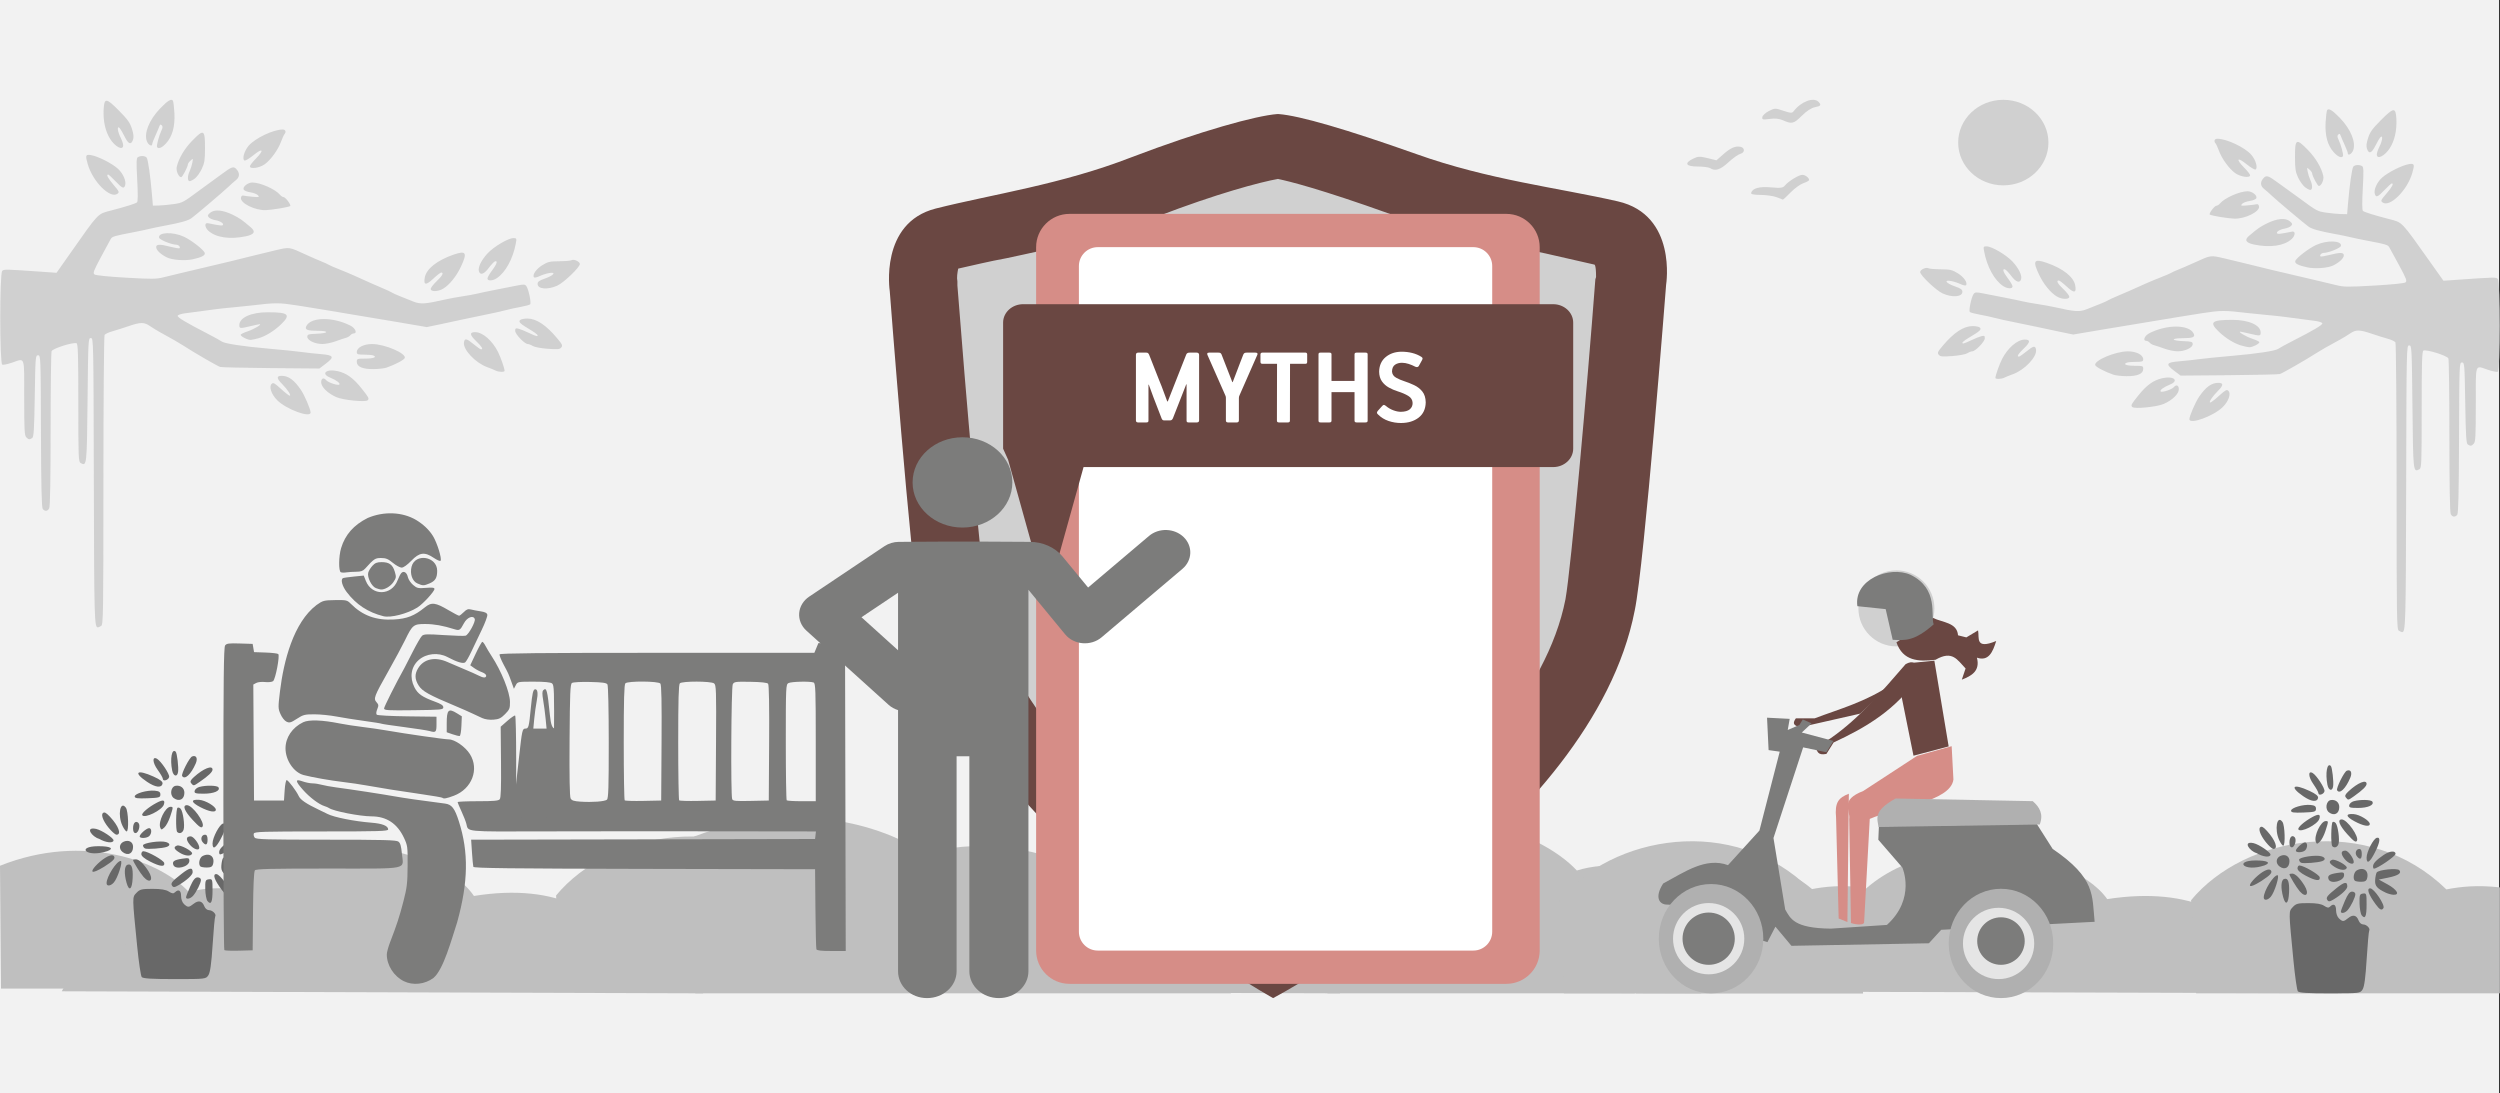 <svg width="526" height="230" xmlns="http://www.w3.org/2000/svg" xmlns:xlink="http://www.w3.org/1999/xlink" overflow="hidden"><rect width="100%" height="100%" fill="#333333" stroke="none"/><defs><clipPath id="clip0"><path d="M0 0 526 0 526 230 0 230Z" fill-rule="evenodd" clip-rule="evenodd"/></clipPath></defs><g clip-path="url(#clip0)"><rect x="0" y="0" width="525.239" height="230" fill="#FFFFFF" transform="scale(1.001 1)"/><rect x="0" y="0" width="525.239" height="230" fill="#F2F2F2" transform="scale(1.001 1)"/><path d="M0 3.154C17.317-3.917 33.18 2.206 38.931 8.743 41.166 7.999 44.023 7.671 47.931 8.044L47.931 29 0.209 29Z" fill="#BFBFBF" fill-rule="evenodd" transform="matrix(1.001 0 -0 1 344 180)"/><path d="M0 29.581C1.349 26.962 4.261 25.221 9.579 24.833 12.41 19.352 17.872 15.214 30.864 14.918 43.53-7.054 79.194-1.301 87.272 10.171 105.278 7.375 115.613 13.944 118.136 22.041 128.606 20.936 134.415 23.656 135.803 30Z" fill="#BFBFBF" fill-rule="evenodd" transform="matrix(1.001 0 -0 1 356 179)"/><path d="M0 12.403C11.259-1.2 37.239-5.907 53.664 10.132 56.727 9.533 60.158 9.178 64.906 9.706L64.906 32 30.332 32 1.061 32Z" fill="#BFBFBF" fill-rule="evenodd" transform="matrix(1.001 0 -0 1 461 177)"/><path d="M0 4.024C23.451-4.997 44.931 2.814 52.718 11.155 55.746 10.206 59.615 9.787 64.906 10.263L64.906 37 0.284 37Z" fill="#BFBFBF" fill-rule="evenodd" transform="matrix(1.001 0 -0 1 279 172)"/><path d="M0 3.154C17.317-3.917 33.18 2.206 38.931 8.743 41.166 7.999 44.023 7.671 47.931 8.044L47.931 29 0.209 29Z" fill="#BFBFBF" fill-rule="evenodd" transform="matrix(1.001 0 -0 1 134 179)"/><path d="M0 30.567C1.349 27.86 4.261 26.061 9.579 25.66 12.41 19.997 17.872 15.721 30.864 15.415 43.53-7.289 79.194-1.344 87.272 10.509 105.278 7.62 115.613 14.409 118.136 22.775 128.606 21.634 134.415 24.444 135.803 31Z" fill="#BFBFBF" fill-rule="evenodd" transform="matrix(1.001 0 -0 1 146 178)"/><path d="M0 12.403C11.259-1.2 37.239-5.907 53.664 10.132 56.727 9.532 60.158 9.178 64.906 9.706L64.906 32 30.332 32 1.061 32Z" fill="#BFBFBF" fill-rule="evenodd" transform="matrix(1.001 0 -0 1 251 176)"/><path d="M0 3.154C17.678-3.917 33.871 2.206 39.742 8.743 42.024 7.999 44.94 7.671 48.929 8.044L48.929 29 0.214 29Z" fill="#BFBFBF" fill-rule="evenodd" transform="matrix(1.001 0 -0 1 210 180)"/><path d="M0 29.581C1.339 26.962 4.229 25.221 9.508 24.833 12.319 19.352 17.74 15.214 30.637 14.918 43.21-7.054 78.611-1.301 86.63 10.171 104.504 7.375 114.763 13.944 117.267 22.041 127.661 20.936 133.426 23.656 134.805 30Z" fill="#BFBFBF" fill-rule="evenodd" transform="matrix(1.001 0 -0 1 223 179)"/><path d="M0 12.403C11.086-1.2 36.666-5.907 52.839 10.132 55.855 9.533 59.233 9.178 63.907 9.706L63.907 32 29.865 32 1.044 32Z" fill="#BFBFBF" fill-rule="evenodd" transform="matrix(1.001 0 -0 1 328 177)"/><path d="M0 4.024C23.451-4.997 44.931 2.814 52.718 11.155 55.746 10.206 59.615 9.787 64.906 10.263L64.906 37 0.284 37Z" fill="#BFBFBF" fill-rule="evenodd" transform="matrix(1.001 0 -0 1 146 172)"/><path d="M0 3.154C17.678-3.917 33.871 2.206 39.742 8.743 42.024 7.999 44.94 7.671 48.929 8.044L48.929 29 0.214 29Z" fill="#BFBFBF" fill-rule="evenodd" transform="matrix(1.001 0 -0 1 0 179)"/><path d="M0 30.567C1.339 27.86 4.229 26.061 9.508 25.66 12.319 19.997 17.74 15.721 30.637 15.415 43.21-7.289 78.611-1.344 86.63 10.509 104.504 7.62 114.763 14.409 117.267 22.775 127.661 21.634 133.426 24.444 134.805 31Z" fill="#BFBFBF" fill-rule="evenodd" transform="matrix(1.001 0 -0 1 13 178)"/><path d="M0 12.403C11.259-1.2 37.239-5.907 53.664 10.132 56.727 9.532 60.158 9.178 64.906 9.706L64.906 32 30.332 32 1.061 32Z" fill="#BFBFBF" fill-rule="evenodd" transform="matrix(1.001 0 -0 1 117 176)"/><path d="M11.806 47.569C11.611 47.332 11.181 44.419 10.849 41.097 9.791 30.473 9.795 30.814 10.701 29.857 11.408 29.112 11.795 29.014 14.061 29.014 15.855 29.014 16.885 29.185 17.498 29.584 18.158 30.012 18.473 30.055 18.774 29.756 19.531 29.005 20.078 29.323 20.078 30.514 20.078 31.195 20.34 31.904 20.715 32.24 21.523 32.966 21.696 32.957 22.742 32.14 23.751 31.353 24.531 31.545 24.968 32.686 25.146 33.149 25.567 33.501 25.943 33.501 26.69 33.501 27.544 34.35 27.259 34.808 27.155 34.974 26.909 37.645 26.712 40.745 26.457 44.741 26.197 46.615 25.818 47.19 25.287 47.993 25.222 48 18.721 48 13.892 48 12.066 47.887 11.806 47.569ZM25.639 31.594C25.4 31.309 25.186 30.184 25.164 29.096 25.128 27.291 25.194 27.106 25.907 27.005 26.655 26.9 26.69 27.005 26.69 29.315 26.69 31.823 26.385 32.486 25.639 31.594ZM21.122 30.783C21.122 30.617 21.512 29.607 21.988 28.539 22.626 27.108 23.038 26.598 23.554 26.598 23.954 26.598 24.254 26.827 24.254 27.133 24.254 27.781 23.326 29.651 22.593 30.482 22.033 31.114 21.122 31.302 21.122 30.783ZM28.666 29.273C27.093 27.182 26.641 25.907 27.473 25.907 28.307 25.907 30.735 29.423 30.34 30.057 29.977 30.639 29.539 30.434 28.666 29.273ZM8.619 27.741C8.072 25.787 8.149 24.197 8.803 23.948 9.657 23.623 10.001 24.498 9.902 26.743 9.796 29.156 9.154 29.655 8.619 27.741ZM18.164 28.324C17.855 27.828 18.18 27.428 20.141 25.891 21.901 24.511 22.514 24.414 22.514 25.518 22.514 26.078 21.27 27.223 19.571 28.226 18.69 28.745 18.438 28.763 18.164 28.323ZM4.418 27.818C4.418 26.455 6.524 23.146 7.39 23.146 7.922 23.146 6.749 26.795 5.928 27.696 5.238 28.452 4.418 28.518 4.418 27.817ZM12.194 26.512C11.534 25.777 9.986 23.283 9.986 22.953 9.986 22.87 10.26 22.803 10.595 22.807 11.243 22.807 12.236 23.755 13.216 25.291 14.382 27.118 13.589 28.064 12.194 26.512ZM30.859 26.829C28.935 25.944 28.458 25.395 28.541 24.16 28.585 23.507 28.734 22.794 28.873 22.576 29.234 22.006 33.265 21.59 33.751 22.073 34.369 22.685 33.55 23.222 31.322 23.663L29.325 24.058 31.223 25.069C33.265 26.156 33.96 27.309 32.545 27.26 32.1 27.245 31.342 27.051 30.859 26.829ZM5.891 22.052C6.396 22.553 5.957 23.061 3.875 24.383-2.043 27.977 4.435 21.04 5.891 22.052ZM18.455 23.986C18.166 23.239 18.613 22.926 20.339 22.668 21.656 22.472 21.818 22.522 21.818 23.13 21.818 24.384 18.897 25.128 18.455 23.986ZM24.138 24.297C23.657 23.82 23.932 22.466 24.579 22.122 26.054 21.339 27.22 22.209 26.806 23.781 26.656 24.35 26.344 24.527 25.49 24.527 24.874 24.527 24.266 24.423 24.138 24.297ZM13.537 23.256C12.36 22.655 11.726 22.111 11.726 21.703 11.726 21.357 11.922 21.084 12.161 21.095 13.129 21.139 16.432 23.013 16.537 23.577 16.7 24.455 15.665 24.344 13.537 23.256ZM19.817 21.431C18.573 20.67 18.401 20.222 19.23 19.906 19.873 19.661 22.559 21.092 22.397 21.592 22.197 22.213 20.971 22.136 19.817 21.431ZM7.811 21.285C6.954 20.638 7.053 19.527 8.007 19.095 9.048 18.625 9.986 19.129 9.986 20.16 9.986 21.588 8.936 22.131 7.811 21.285ZM28.082 21.313C28.082 20.667 28.745 19.967 30.377 18.889 31.677 18.031 32.954 17.914 32.954 18.654 32.954 19.157 29.03 21.765 28.274 21.765 28.168 21.765 28.082 21.562 28.082 21.313ZM2.695 20.039C5.23 20.039 6.091 20.51 4.591 21.076 0.153 22.559-2.128 20.054 2.695 20.039ZM12.509 20.52C12.27 20.413 12.074 20.122 12.074 19.872 12.074 19.344 15.774 18.807 16.922 19.169 17.78 19.439 17.855 19.885 17.091 20.176 16.252 20.495 13.002 20.74 12.509 20.52ZM21.882 19.679C21.03 18.609 21.116 17.968 22.112 17.968 22.692 17.968 23.906 19.581 23.906 20.352 23.906 21.087 22.678 20.678 21.882 19.679ZM26.69 19.459C26.69 18.215 28.177 15.415 28.916 15.268 29.752 15.1 29.61 16.18 28.517 18.304 27.407 20.461 26.69 20.914 26.69 19.459ZM24.606 19.181C24.081 18.554 24.385 17.623 25.113 17.623 25.474 17.623 25.646 17.959 25.646 18.659 25.646 19.791 25.273 19.978 24.606 19.181ZM2.852 18.488C1.392 18.105-0.269 15.89 2.209 16.397 3.411 16.669 5.95 18.352 5.881 18.831 5.789 19.477 4.248 19.303 2.852 18.488ZM11.378 17.982C11.378 17.506 12.817 16.242 13.358 16.242 13.93 16.242 13.955 17.345 13.397 17.899 12.899 18.393 11.378 18.455 11.378 17.982ZM5.326 16.702C3.92 15.198 3.153 13.562 3.631 13.088 3.943 12.778 4.293 12.954 5.121 13.833 6.946 15.771 7.62 17.623 6.5 17.623 6.327 17.623 5.799 17.209 5.326 16.702ZM9.986 16.262C9.986 15.142 10.543 14.585 11.105 15.142 11.601 15.635 11.137 17.278 10.502 17.278 10.163 17.278 9.986 16.929 9.986 16.262ZM19.266 17.048C18.919 16.703 18.986 12.169 19.343 11.951 19.513 11.847 19.811 11.951 20.006 12.19 20.494 12.777 20.895 15.668 20.611 16.553 20.384 17.263 19.727 17.505 19.266 17.048ZM7.764 15.758C6.694 13.522 7.287 10.331 8.473 11.94 8.996 12.649 9.134 16.933 8.634 16.933 8.464 16.933 8.073 16.404 7.764 15.758ZM15.698 16.116C15.228 14.9 16.773 11.754 17.84 11.754 18.46 11.754 18.459 11.775 17.785 13.822 17.48 14.746 16.935 15.767 16.574 16.091 15.97 16.634 15.899 16.636 15.698 16.115ZM22.528 14.53C20.776 12.65 20.294 11.409 21.316 11.409 22.469 11.409 25.125 15.058 24.593 15.911 24.346 16.308 23.914 16.018 22.528 14.53ZM11.921 13.513C11.684 13.134 13.191 11.837 14.948 10.907 16.322 10.179 16.783 10.298 16.454 11.297 16.064 12.483 12.396 14.276 11.921 13.513ZM24.08 11.801C22.147 10.79 22.064 10.158 23.88 10.284 25.186 10.376 27.38 11.674 27.384 12.358 27.388 13.034 25.984 12.797 24.08 11.801ZM18.549 9.925C17.628 9.257 17.915 7.474 18.966 7.327 19.984 7.183 20.774 7.824 20.774 8.794 20.774 10.196 19.685 10.749 18.549 9.925ZM10.334 9.57C10.334 8.956 12.927 8.21 14.532 8.362 15.458 8.449 15.728 8.631 15.728 9.165 15.728 9.788 15.462 9.866 13.031 9.956 10.893 10.036 10.334 9.956 10.334 9.57ZM22.925 8.404C22.988 8.079 23.43 7.707 23.908 7.575 25.324 7.184 27.674 7.236 27.941 7.664 28.387 8.38 26.966 8.992 24.858 8.992 23.116 8.992 22.828 8.905 22.925 8.403ZM12.942 6.506C9.912 4.472 10.761 3.788 14.313 5.402 15.705 6.034 16.256 6.467 16.178 6.869 15.993 7.838 14.713 7.695 12.942 6.506ZM22.215 6.807C21.922 6.456 22.055 6.146 22.782 5.489 24.779 3.685 26.69 2.921 26.69 3.927 26.69 4.414 25.826 5.242 24.007 6.496 22.694 7.402 22.71 7.399 22.215 6.807ZM16.25 5.881C16.25 5.661 15.76 4.804 15.161 3.977 14.064 2.461 13.97 1.064 15.004 1.638 15.844 2.105 17.691 4.864 17.572 5.476 17.445 6.128 16.25 6.495 16.25 5.881ZM20.303 5.277C20.05 4.871 21.831 1.371 22.402 1.154 23.269 0.824 23.634 1.542 23.157 2.64 22.159 4.94 20.848 6.152 20.303 5.277ZM18.208 4.117C17.714 1.668 18.144-0.636 18.947 0.16 19.235 0.447 19.589 3.452 19.448 4.419 19.28 5.563 18.459 5.363 18.208 4.117Z" fill="#686868" fill-rule="evenodd" transform="matrix(1.001 0 -0 1 18 158)"/><path d="M37.926 98.439C35.83 97.407 34.348 95.082 34.348 92.826 34.348 92.395 34.657 91.239 35.035 90.258 36.452 86.58 36.996 84.915 37.834 81.68 38.589 78.765 38.699 77.839 38.723 74.163 38.75 70.156 38.717 69.897 37.96 68.282 36.55 65.272 34.298 63.776 31.158 63.763 28.665 63.752 23.124 62.667 22.183 62.004 22.026 61.894 21.595 61.709 21.226 61.595 20.091 61.243 18.139 59.769 16.766 58.226 15.066 56.317 15.032 55.824 16.637 56.396 17.287 56.628 18.221 56.818 18.713 56.819 19.204 56.82 20.073 56.951 20.643 57.111 21.213 57.271 22.565 57.519 23.648 57.662 26.837 58.084 33.441 59.097 36.065 59.566 38.148 59.938 41.348 60.396 46.584 61.072 47.999 61.255 48.614 62.044 49.499 64.813 51.581 71.331 51.474 77.606 49.135 86.059 47.961 89.619 46.291 95.963 44.161 97.759 42.327 99.117 39.849 99.387 37.926 98.439ZM0.2 91.905C0.09 91.793 0 77.438 0 60.004 0 34.885 0.075 28.203 0.363 27.806 0.67 27.381 1.134 27.318 3.437 27.389L6.15 27.473 6.297 28.34 6.444 29.208 8.874 29.293C10.21 29.34 11.408 29.484 11.536 29.613 11.898 29.979 10.948 34.941 10.444 35.316 10.198 35.498 9.464 35.579 8.766 35.499 8.084 35.422 7.248 35.51 6.908 35.692L6.291 36.026 6.366 48.229 6.44 60.431 9.589 60.431 12.737 60.431 12.88 58.263C12.959 57.07 13.152 56.11 13.31 56.129 13.657 56.171 15.32 58.388 15.839 59.501 16.205 60.285 17.432 61.119 20.036 62.354 20.745 62.689 21.573 63.093 21.877 63.251 23.234 63.954 27.545 64.812 31.152 65.097 33.42 65.276 34.634 65.768 34.634 66.509 34.634 66.88 32.787 66.936 20.6 66.936 8.336 66.936 6.544 66.991 6.399 67.373 6.308 67.614 6.392 68.004 6.586 68.241 6.891 68.611 8.973 68.671 21.591 68.671 33.613 68.671 36.339 68.743 36.784 69.071 37.191 69.371 37.374 69.999 37.522 71.6 37.842 75.072 39.464 74.742 22.065 74.742 9.809 74.742 6.88 74.815 6.623 75.127 6.412 75.384 6.281 78.257 6.23 83.728L6.154 91.944 3.277 92.025C1.695 92.07 0.31 92.015 0.2 91.905ZM124.646 91.727C124.573 91.528 124.48 87.657 124.441 83.126L124.368 74.886 88.508 74.813C60.18 74.755 52.625 74.664 52.538 74.379 52.477 74.181 52.347 72.816 52.251 71.346L52.074 68.673 88.221 68.6 124.368 68.526 124.458 67.731 124.549 66.936 103.563 66.907C92.021 66.891 75.677 66.896 67.243 66.924 50.599 66.976 51.486 67.063 51.073 65.344 50.959 64.868 50.498 63.686 50.048 62.716 49.599 61.747 49.232 60.868 49.232 60.765 49.232 60.661 51.148 60.576 53.49 60.576 56.819 60.576 57.822 60.486 58.086 60.166 58.329 59.869 58.404 57.693 58.354 52.328L58.285 44.9 59.697 43.66C60.474 42.978 61.207 42.48 61.325 42.553 61.443 42.626 61.54 46.715 61.54 51.639L61.54 60.592 65.475 60.511 69.411 60.431 69.487 48.288C69.556 37.13 69.522 36.116 69.074 35.784 68.749 35.544 67.461 35.423 65.215 35.423 61.877 35.423 61.84 35.434 61.455 36.173L61.066 36.923 60.563 35.523C59.912 33.706 59.967 33.83 58.876 31.774 58.36 30.8 57.986 29.857 58.045 29.678 58.124 29.438 66.922 29.352 91.185 29.352L124.217 29.352 124.64 28.329 125.063 27.307 127.864 27.39 130.665 27.473 130.738 59.78 130.811 92.088 127.795 92.088C125.644 92.088 124.741 91.984 124.646 91.726ZM80.617 60.251C80.93 59.988 81.003 57.703 80.999 48.181 80.997 41.301 80.883 36.256 80.724 36.002 80.513 35.664 79.703 35.55 77.079 35.487 75.178 35.441 73.517 35.532 73.275 35.693 72.908 35.939 72.835 37.665 72.765 47.701 72.712 55.434 72.786 59.614 72.983 59.985 73.217 60.427 73.665 60.574 75.067 60.667 77.551 60.833 80.156 60.638 80.617 60.251ZM92.098 48.322C92.152 39.623 92.082 36.102 91.849 35.819 91.418 35.294 85.009 35.252 84.496 35.77 84.24 36.029 84.152 39.178 84.152 48.154 84.152 54.774 84.242 60.281 84.351 60.391 84.46 60.501 86.231 60.555 88.287 60.511L92.023 60.431ZM103.548 48.288C103.617 37.13 103.584 36.117 103.136 35.784 102.477 35.297 96.426 35.285 95.945 35.77 95.689 36.029 95.601 39.177 95.601 48.154 95.601 54.774 95.691 60.28 95.8 60.391 95.91 60.501 97.681 60.555 99.736 60.511L103.473 60.431ZM114.711 48.322C114.759 40.512 114.683 36.089 114.497 35.863 114.307 35.631 113.055 35.492 110.791 35.453 107.641 35.398 107.35 35.439 107.069 35.968 106.74 36.588 106.621 59.282 106.941 60.126 107.094 60.527 107.638 60.581 110.877 60.511L114.636 60.431ZM124.511 48.175C124.511 37.134 124.461 35.755 124.058 35.599 123.31 35.309 119.362 35.401 118.768 35.723 118.234 36.011 118.214 36.455 118.214 48.106 118.214 54.752 118.3 60.277 118.405 60.383 118.51 60.489 119.927 60.576 121.553 60.576L124.511 60.576ZM46.037 59.855C45.959 59.776 44.102 59.452 41.91 59.136 37.023 58.431 32.892 57.776 30.054 57.255 28.874 57.038 26.684 56.715 25.188 56.537 22.429 56.207 18.717 55.554 16.878 55.072 14.802 54.53 13.056 51.957 13.058 49.445 13.06 47.169 14.494 45.05 16.774 43.958 17.979 43.38 20.761 43.475 24.473 44.22 25.575 44.441 27.7 44.768 29.196 44.947 30.691 45.126 33.01 45.464 34.348 45.698 38.251 46.382 46.499 47.566 47.401 47.572 48.644 47.583 50.853 49.127 51.819 50.666 53.824 53.859 52.236 57.989 48.453 59.419 46.902 60.005 46.294 60.114 46.037 59.855ZM48.158 46.488 46.942 46.066 46.942 44.238C46.942 41.305 47.301 40.957 49.139 42.104L50.115 42.714 50.031 44.756C49.985 45.878 49.819 46.823 49.661 46.854 49.504 46.886 48.828 46.721 48.158 46.488ZM43.364 45.817C42.892 45.681 40.464 45.302 37.968 44.976 35.472 44.65 33.347 44.332 33.245 44.27 33.143 44.208 31.514 43.945 29.625 43.687 27.736 43.429 25.095 43.01 23.757 42.756 22.419 42.503 20.331 42.293 19.118 42.291 17.111 42.291 16.78 42.372 15.454 43.231 14.185 44.054 13.903 44.134 13.278 43.846 12.868 43.657 12.326 42.98 12.013 42.266 11.489 41.069 11.485 40.86 11.9 37.425 12.669 31.064 14.738 22.975 19.581 19.293 20.906 18.354 21.128 18.295 23.481 18.26 25.842 18.225 26.019 18.26 26.763 19.014 29.259 21.526 32.078 22.559 35.845 22.342 38.595 22.184 40.149 21.574 42.345 19.791 43.751 18.65 44.55 18.746 47.337 20.391 48.414 21.027 49.404 21.547 49.537 21.547 49.67 21.547 50.114 21.208 50.524 20.794 51.109 20.203 51.436 20.083 52.04 20.236 52.463 20.345 53.388 20.521 54.095 20.628 55.015 20.769 55.408 20.973 55.479 21.35 55.534 21.639 55.003 23.07 54.299 24.53 53.596 25.99 52.614 28.051 52.117 29.11 51.62 30.169 51.043 31.178 50.835 31.352 50.418 31.702 49.122 31.317 47.096 30.243 45.163 29.218 42.645 29.474 41.068 30.856 39.454 32.27 39.095 34.495 40.144 36.585 40.852 37.995 41.78 38.648 44.481 39.636 45.766 40.106 46.227 40.416 46.227 40.812 46.227 41.318 45.853 41.355 40.001 41.428 34.535 41.498 33.775 41.451 33.775 41.058 33.775 40.71 36.314 35.656 38.057 32.533 38.191 32.294 38.97 30.773 39.789 29.152 40.609 27.531 41.492 26.012 41.75 25.776 42.15 25.41 42.829 25.387 46.337 25.622 48.601 25.773 50.662 25.831 50.916 25.748 51.537 25.548 53.046 22.787 52.836 22.235 52.511 21.379 51.22 21.889 50.56 23.135 49.77 24.625 49.618 24.72 48.549 24.385 46.123 23.623 44.324 23.301 42.445 23.292 39.98 23.28 39.731 23.477 38.191 26.669 37.627 27.838 36.014 30.839 34.606 33.338 31.67 38.551 31.508 38.986 32.205 39.765 32.64 40.25 32.658 40.442 32.341 41.215 32.117 41.76 32.078 42.209 32.24 42.373 32.385 42.519 35.27 42.675 38.65 42.718L44.795 42.797 44.795 44.362C44.795 46.059 44.663 46.194 43.364 45.818ZM54.384 43.074C53.833 42.824 52.867 42.373 52.237 42.071 51.608 41.77 50.126 41.119 48.946 40.624 43.184 38.211 41.813 37.448 41.04 36.225 40.214 34.917 40.178 33.848 40.919 32.621 42.131 30.613 44.5 30.113 47.144 31.307 47.898 31.649 49.482 32.326 50.663 32.814 51.844 33.301 53.174 33.892 53.62 34.128 54.638 34.666 55.243 34.675 55.243 34.151 55.243 33.928 54.851 33.607 54.371 33.439 53.892 33.27 53.137 32.871 52.694 32.552L51.888 31.973 53.046 29.506C53.683 28.149 54.306 27.04 54.43 27.04 54.554 27.04 54.852 27.423 55.092 27.892 55.332 28.361 55.896 29.304 56.344 29.988 58.429 33.167 60.219 37.617 60.238 39.671 60.251 41.048 60.151 41.297 59.206 42.252 58.346 43.121 57.913 43.328 56.773 43.419 55.91 43.486 55.007 43.356 54.384 43.074ZM33.632 21.651C30.384 20.829 27.905 19.193 25.91 16.555 24.979 15.322 24.605 13.954 25.117 13.646 25.235 13.575 26.27 13.424 27.418 13.31L29.504 13.102 29.943 14.217C31.209 17.431 35.367 17.365 36.612 14.111 36.869 13.44 37.228 12.739 37.411 12.554 37.922 12.039 38.566 12.448 38.779 13.424 38.884 13.908 39.375 14.648 39.87 15.068 40.689 15.764 40.932 15.82 42.568 15.688 43.911 15.578 44.366 15.635 44.366 15.911 44.366 16.449 41.93 19.099 40.77 19.823 38.666 21.137 35.154 22.036 33.632 21.651ZM32.058 15.738C31.17 15.403 30.202 13.472 30.441 12.511 30.535 12.129 30.932 11.469 31.322 11.044 31.88 10.437 32.295 10.272 33.269 10.272 34.861 10.272 35.59 10.807 36.033 12.302 36.361 13.406 36.336 13.584 35.727 14.486 35.126 15.374 33.904 16.09 33.089 16.031 32.916 16.019 32.452 15.887 32.058 15.738ZM40.755 14.745C39.702 14.278 39.169 12.716 39.556 11.224 40.313 8.305 44.938 9.054 44.938 12.097 44.938 13.585 44.541 14.238 43.319 14.754 42.109 15.264 41.927 15.264 40.755 14.742ZM24.687 12.404C24.195 12.188 24.228 9.041 24.74 7.335 25.591 4.503 27.39 2.458 30.328 0.985 33.721-0.463 37.614-0.306 40.506 1.399 42.001 2.291 43.281 3.513 44.061 4.793 44.937 6.231 45.945 9.507 45.657 9.978 45.568 10.123 44.933 9.858 44.245 9.39 42.3 8.064 41.22 8.199 39.5 9.983 38.657 10.857 37.856 11.428 37.473 11.428 37.125 11.428 36.289 10.973 35.617 10.416 34.638 9.606 34.148 9.404 33.155 9.405 31.896 9.405 31.667 9.558 29.783 11.645 29.345 12.13 28.877 12.296 27.943 12.296 27.255 12.296 26.321 12.356 25.868 12.428 25.416 12.502 24.884 12.49 24.687 12.404Z" fill="#7C7C7B" fill-rule="evenodd" transform="matrix(1.001 0 -0 1 47 108)"/><path d="M0.974 26.905C0.522 26.846 0.092 26.646 0.019 26.46-0.054 26.274 0.088 24.326 0.334 22.13 0.581 19.934 0.974 16.404 1.209 14.286 1.841 8.577 1.904 8.294 2.547 8.294 3.211 8.294 3.295 7.975 3.679 3.993 3.985 0.815 4.172 0.021 4.615 0.021 5.126 0.021 5.231 0.901 4.916 2.528 4.742 3.424 4.512 5.088 4.403 6.226L4.207 8.294 5.599 8.294 6.991 8.294 6.792 6.226C6.683 5.088 6.453 3.344 6.282 2.351 6.054 1.034 6.058 0.457 6.296 0.225 6.996-0.457 7.164 0.176 7.689 5.441 7.893 7.49 8.202 8.294 8.784 8.294 9.054 8.294 9.227 8.959 9.358 10.505 9.462 11.722 9.676 13.68 9.835 14.856 11.096 24.224 11.243 26.379 10.645 26.744 10.274 26.97 2.479 27.1 0.974 26.905Z" fill="#7C7C7B" fill-rule="evenodd" transform="matrix(1.001 0 -0 1 108 145)"/><path d="M-100.631-110.711C-100.174-110.444-100.146-108.689-100.142-80.141-100.139-63.483-100.03-49.683-99.897-49.474-99.765-49.265-99.049-48.924-98.306-48.718-97.564-48.511-96.024-48.024-94.885-47.635-92.297-46.753-91.606-46.752-90.32-47.625-89.756-48.009-88.834-48.576-88.27-48.884-85.713-50.283-84.121-51.199-83.224-51.788-81.164-53.141-76.123-56.061-75.595-56.207-75.29-56.291-70.474-56.401-64.894-56.45L-54.747-56.538-53.459-55.563C-51.518-54.094-51.691-53.731-54.442-53.503-55.701-53.398-57.542-53.197-58.534-53.056-59.526-52.914-62.647-52.597-65.469-52.35-70.945-51.872-74.777-51.277-75.326-50.819-75.511-50.665-76.834-49.934-78.264-49.196-82.846-46.831-84.638-45.754-84.531-45.431-84.473-45.257-83.812-45.031-83.062-44.929-76.836-44.08-75.069-43.859-73.376-43.718-72.308-43.629-70.435-43.438-69.214-43.294-63.838-42.66-63.356-42.66-59.319-43.277L-53.818-44.168C-52.979-44.324-50.482-44.744-48.27-45.1L-38.212-46.783-32.177-47.818-29.335-47.228-24.69-46.226C-23.698-46-21.576-45.556-19.974-45.24-18.372-44.923-16.437-44.493-15.674-44.285-14.911-44.075-13.475-43.759-12.484-43.582-11.492-43.405-10.575-43.158-10.446-43.032-10.166-42.76-10.772-39.853-11.243-39.206-11.532-38.808-11.775-38.793-13.207-39.079L-17.754-39.976C-19.357-40.29-21.104-40.657-21.638-40.792-22.172-40.928-23.545-41.178-24.69-41.348-25.834-41.519-27.519-41.831-28.435-42.042-32.467-42.972-33.527-43.039-34.982-42.455L-37.797-41.328C-38.599-41.008-39.379-40.653-39.531-40.54-39.684-40.426-40.495-40.044-41.334-39.692-42.839-39.059-44.582-38.285-47.299-37.044-48.062-36.695-49.56-36.066-50.628-35.646-51.696-35.226-52.694-34.79-52.847-34.679-53-34.567-53.624-34.28-54.234-34.04-54.844-33.8-56.28-33.175-57.424-32.651-61.287-30.88-60.883-30.935-64.245-31.724L-68.937-32.866C-69.852-33.103-71.912-33.614-73.514-34.002L-83.778-36.438C-84.77-36.663-86.393-37.056-87.385-37.312-89.018-37.733-89.773-37.744-95.376-37.425-99.062-37.215-101.742-36.942-102.003-36.751-102.388-36.468-102.226-36.025-100.669-33.106-99.695-31.279-98.76-29.553-98.593-29.27-98.29-28.759-97.84-28.627-93.765-27.853-92.621-27.636-91.18-27.33-90.562-27.172-89.944-27.015-88.384-26.692-87.094-26.454-83.963-25.877-82.34-25.419-81.643-24.914-80.734-24.256-74.738-19.156-73.862-18.297-73.428-17.87-72.721-17.243-72.291-16.904-71.444-16.234-71.438-15.338-72.275-14.497-72.806-13.963-73.266-14.13-75.179-15.56-76.018-16.187-77.016-16.917-77.398-17.182-77.779-17.447-78.84-18.222-79.756-18.903-83.41-21.622-83.496-21.669-85.394-21.943-86.413-22.091-87.808-22.224-88.494-22.239L-89.743-22.267C-89.801-21.57-89.859-20.874-89.916-20.177-90.253-16.121-90.763-12.513-91.048-12.168-91.38-11.766-92.341-11.715-92.899-12.07-93.214-12.27-93.239-13.1-93.038-16.826-92.878-19.795-92.889-21.417-93.072-21.567-93.409-21.845-95.331-22.453-98.479-23.278-101.448-24.057-100.977-23.564-107.22-32.447L-109.994-36.395-112.768-36.199C-120.866-35.63-121.036-35.626-121.415-36.006-121.966-36.56-121.957-55.513-121.405-55.726-121.197-55.805-120.265-55.614-119.333-55.299-116.549-54.357-116.791-53.66-116.791-62.647-116.791-69.476-116.731-70.628-116.355-71.005-115.851-71.511-115.696-71.532-115.126-71.171-114.776-70.949-114.688-69.546-114.571-62.329-114.437-53.983-114.418-53.751-113.878-53.751-113.33-53.751-113.322-53.955-113.269-69.724-113.23-81.509-113.13-85.801-112.889-86.094-112.432-86.646-111.869-86.587-111.53-85.95-111.341-85.597-111.241-79.866-111.238-69.302-111.236-60.443-111.141-53.047-111.027-52.867-110.642-52.259-106.483-50.954-105.786-51.223-105.486-51.338-105.417-53.693-105.417-63.763-105.417-75.426-105.387-76.176-104.916-76.429-103.631-77.12-103.623-77.04-103.475-63.165-103.339-50.361-103.326-50.129-102.781-50.129-102.23-50.129-102.226-50.338-102.156-80.193-102.087-109.447-102.043-111.036-101.291-110.999-101.195-110.999-100.899-110.863-100.631-110.707-100.631-110.708-100.631-110.71-100.631-110.711ZM-56.592-65.789C-56.592-65.135-57.873-62.141-58.627-61.033-60.052-58.939-61.236-58.074-62.677-58.074-63.799-58.074-63.772-58.601-62.591-59.784-61.455-60.922-60.584-62.253-60.977-62.253-61.134-62.253-61.968-61.607-62.828-60.817-64.182-59.575-64.446-59.434-64.788-59.777-65.388-60.381-64.825-62.003-63.591-63.227-61.658-65.145-56.592-66.999-56.592-65.789L-56.592-65.789ZM-44.594-63.21C-44.243-62.85-44.337-62.668-45.858-60.75-47.611-58.541-49.017-57.521-50.901-57.088-53.278-56.542-54.536-57.606-52.5-58.439-51.164-58.986-50.295-59.643-50.557-59.907-50.823-60.174-52.899-59.49-53.301-59.003-53.829-58.364-54.373-58.572-54.373-59.413-54.373-60.416-53.036-61.733-51.183-62.556-49.756-63.19-45.031-63.659-44.594-63.21ZM-15.816-57.029C-15.823-56.512-16.653-54.134-17.213-53.026-18.415-50.647-20.416-48.906-21.968-48.888-23.227-48.873-23.18-49.44-21.817-50.753-20.58-51.943-20.248-52.502-20.776-52.502-20.912-52.502-21.628-51.999-22.367-51.386-23.809-50.189-24.224-50.117-24.36-51.041-24.583-52.556-21.939-55.366-19.453-56.255-18.748-56.507-17.954-56.832-17.689-56.976-17.114-57.289-15.811-57.325-15.816-57.029L-15.816-57.029ZM-40.641-56.35C-38.888-55.745-36.954-54.728-36.802-54.33-36.432-53.36-41.026-51.387-43.655-51.387-45.462-51.387-46.883-52.131-46.883-53.078-46.883-53.544-46.68-53.616-45.38-53.616-44.553-53.616-43.68-53.692-43.439-53.785-42.552-54.127-43.36-54.452-45.096-54.452-46.812-54.452-46.883-54.479-46.883-55.141-46.883-56.157-45.657-56.686-43.36-56.659-42.322-56.646-41.099-56.508-40.641-56.35ZM-3.908-52.113C-3.577-51.712-3.682-51.471-4.747-50.197-7.08-47.405-9.102-46.052-10.985-46.023-11.669-46.013-12.38-46.159-12.564-46.347-12.953-46.744-12.554-47.115-10.292-48.462-9.001-49.23-8.541-49.715-9.103-49.715-9.227-49.715-9.964-49.407-10.742-49.031-11.519-48.654-12.479-48.264-12.874-48.164-13.489-48.009-13.593-48.074-13.593-48.614-13.593-49.315-11.608-51.387-10.937-51.387-10.709-51.387-10.246-51.568-9.908-51.79-9.562-52.017-8.199-52.276-6.79-52.383-4.654-52.544-4.232-52.505-3.908-52.113ZM-51.321-50.803C-50.482-50.492-49.519-50.169-49.18-50.085-48.841-50-48.42-49.758-48.245-49.545-48.068-49.332-47.753-49.158-47.542-49.158-46.721-49.158-47.166-48.052-48.2-47.523-51.866-45.647-56.454-45.665-57.462-47.559-57.889-48.358-57.364-48.592-55.136-48.597-52.622-48.608-52.737-49.113-55.274-49.216-57.074-49.289-57.286-49.356-57.286-49.855-57.286-50.616-55.667-51.389-54.095-51.378-53.409-51.378-52.16-51.114-51.321-50.803L-51.321-50.803ZM-67.546-50.166C-66.053-49.748-64.199-48.598-62.764-47.2-60.688-45.177-61.23-44.7-65.608-44.7-69.076-44.7-71.572-45.828-71.572-47.395-71.572-48.147-71.44-48.16-69.214-47.62-68.299-47.398-67.439-47.215-67.305-47.212-66.701-47.202-68.523-48.287-69.838-48.721-70.64-48.986-71.295-49.315-71.295-49.452-71.295-49.798-69.766-50.559-69.159-50.515-68.884-50.495-68.159-50.338-67.546-50.166ZM-28.712-39.728C-27.382-38.91-25.95-37.134-25.008-35.132-23.596-32.13-23.894-31.649-26.583-32.59-30.025-33.794-32.25-35.562-32.586-37.36-32.896-39.022-32.372-39.106-30.814-37.642-30.052-36.926-29.299-36.342-29.14-36.342-28.536-36.342-28.895-37.024-30.099-38.167-30.786-38.818-31.348-39.551-31.348-39.797-31.348-40.421-29.773-40.381-28.712-39.728L-28.712-39.728ZM-4.761-39.109C-3.407-38.505 0-35.242 0-34.549 0-34.033-1.274-33.452-1.754-33.75-1.931-33.859-3.088-33.957-4.328-33.966-6.333-33.982-6.729-34.076-7.934-34.824-9.214-35.619-10.07-36.908-9.619-37.361-9.513-37.468-9.002-37.351-8.486-37.106-7.969-36.858-7.081-36.568-6.512-36.461-4.879-36.153-5.425-36.933-7.301-37.59-8.563-38.031-8.877-38.261-8.877-38.744-8.877-39.832-6.796-40.016-4.761-39.109ZM-17.477-37.545C-15.625-36.334-14.041-33.427-13.444-30.142-13.265-29.156-13.294-29.097-13.969-29.097-15.054-29.097-18.117-30.916-19.416-32.33-20.73-33.762-21.465-35.295-21.216-36.083-20.936-36.969-20.133-36.695-19.152-35.38-18.643-34.698-18.058-34.075-17.852-33.996-17.185-33.739-17.453-34.595-18.448-35.904-18.982-36.607-19.419-37.369-19.419-37.597-19.419-38.15-18.359-38.121-17.477-37.545ZM-81.421-33.564C-79.508-33.148-78.738-32.755-78.835-32.246-78.952-31.637-81.615-29.547-83.224-28.802-85.544-27.728-88.671-27.846-88.445-29-88.359-29.442-85.868-30.465-84.835-30.483-84.348-30.493-83.895-30.978-84.143-31.228-84.221-31.307-85.055-31.173-85.996-30.931-88.291-30.34-89.049-30.357-89.049-30.999-89.049-31.607-88.158-32.473-86.843-33.142-85.736-33.704-83.032-33.915-81.421-33.564ZM-70.188-28.712C-68.441-28.342-68.099-27.747-69.124-26.866-70.975-25.276-71.505-24.905-72.932-24.201-75.008-23.176-76.764-23.006-77.669-23.742-78.239-24.206-78.293-24.367-77.997-24.725-77.803-24.96-77.159-25.235-76.566-25.336-75.505-25.516-74.66-26.128-75.098-26.4-75.222-26.477-75.883-26.421-76.568-26.277-77.254-26.132-77.997-25.987-78.22-25.953-78.93-25.848-78.85-26.834-78.092-27.541-76.542-28.983-73.557-29.426-70.188-28.712ZM-63.05-22.853C-61.948-22.669-60.97-22.442-60.876-22.347-60.642-22.112-61.886-20.46-62.297-20.46-62.479-20.46-62.797-20.255-63.004-20.004-63.984-18.818-67.147-17.405-68.837-17.398-69.769-17.398-70.887-18.28-70.67-18.849-70.575-19.098-69.988-19.354-69.259-19.463-68.573-19.567-67.846-19.851-67.644-20.096-67.314-20.496-67.429-20.526-68.801-20.399-69.638-20.321-70.508-20.21-70.734-20.15-70.982-20.085-71.178-20.271-71.232-20.622-71.404-21.736-68.3-23.281-66.024-23.215-65.49-23.199-64.152-23.036-63.05-22.853ZM-97.203-19.776C-96.752-19.444-96.814-19.298-98.013-17.888-99.202-16.491-99.599-15.723-99.133-15.723-99.034-15.723-98.355-16.35-97.623-17.116-96.198-18.609-95.864-18.765-95.596-18.062-95.264-17.195-95.969-15.523-97.1-14.498-98.352-13.361-101.302-11.87-102.773-11.631-103.9-11.447-103.977-11.684-103.417-13.601-102.352-17.246-98.7-20.875-97.203-19.776ZM-80.868-16.512C-80.447-16.179-79.808-15.27-79.447-14.492-78.887-13.284-78.79-12.641-78.788-10.111-78.785-6.24-79.04-6.094-81.463-8.589-83.128-10.303-84.338-12.358-84.737-14.151-84.913-14.944-84.323-16.281-83.797-16.281-83.538-16.281-82.391-14.084-82.391-13.589-82.391-13.431-82.141-13.074-81.835-12.796-81.286-12.297-81.28-12.303-81.451-13.24-81.547-13.763-81.798-14.555-82.008-15-82.5-16.038-82.502-17.116-82.012-17.116-81.804-17.116-81.289-16.844-80.868-16.512L-80.868-16.512ZM-66.229-13.553C-64.95-12.627-63.429-10.516-62.797-8.791-62.538-8.083-62.222-7.385-62.094-7.239-61.669-6.753-61.857-6.25-62.463-6.25-64.421-6.25-68.233-8.064-69.602-9.648-70.528-10.718-71.027-12.448-70.503-12.773-70.338-12.875-69.488-12.373-68.612-11.656-66.635-10.04-66.269-10.508-68.072-12.347-68.777-13.065-69.353-13.805-69.353-13.992-69.353-14.636-67.335-14.353-66.229-13.553ZM-86.969-9.156C-85.653-7.714-85.072-5.603-85.218-2.802-85.284-1.546-85.431-0.365-85.546-0.179-85.848 0.312-86.667-0.196-88.254-1.858-90.547-4.26-91.674-7.103-90.989-8.762-90.664-9.551-89.882-9.929-89.882-9.298-89.882-9.135-89.585-8.351-89.223-7.556-88.861-6.761-88.482-5.87-88.382-5.577-88.245-5.177-88.119-5.122-87.883-5.36-87.646-5.598-87.661-5.872-87.943-6.452-88.449-7.491-89.03-9.679-88.869-9.94-88.581-10.409-87.827-10.097-86.969-9.156ZM-95.985-9.583C-95.985-9.27-96.234-8.523-96.539-7.922-97.178-6.665-97.316-5.359-96.751-5.926-96.562-6.116-96.085-6.925-95.692-7.724-94.897-9.338-94.33-9.56-93.928-8.414-93.732-7.853-93.79-7.243-94.148-6.101-94.546-4.835-95.037-4.142-96.834-2.315-99.556 0.452-99.969 0.482-100.098-2.074-100.217-4.443-99.729-6.643-98.731-8.226-97.659-9.927-95.985-10.755-95.985-9.583Z" fill="#D0D0D0" fill-rule="evenodd" transform="matrix(1.001 8.75495e-08 8.74228e-08 -1 122 21)"/><path d="M77.731 0C77.502 0 77.502 0 77.502 0 77.502 0 77.502 0 77.502 0 73.387 0.452 62.642 3.615 49.153 9.039 35.436 14.462 22.176 16.27 10.974 19.207 0 22.371 2.058 36.155 2.058 36.155 2.058 36.155 6.173 92.195 7.773 101.459 16.003 145.749 76.816 181 76.816 181 76.816 181 76.816 181 76.816 181 76.816 181 138.315 146.427 146.774 101.685 148.374 92.195 152.718 35.251 152.718 35.251 152.718 35.251 154.776 21.015 143.345 18.077 131.914 15.366 118.425 13.558 104.479 8.361 90.991 3.164 81.846 0.452 77.731 0 77.731 0 77.731 0 77.731 0Z" fill="#D0D0D0" fill-rule="evenodd" transform="matrix(1.001 0 -0 1 192 28)"/><path d="M83.794 0C83.624 0 83.624 0 83.624 0 83.624 0 83.624 0 83.624 0 79.223 0.337 67.543 3.538 52.985 9.098 38.257 14.826 23.869 16.848 11.85 19.88 0 22.913 2.201 37.234 2.201 37.234 2.201 37.234 6.602 94.853 8.464 104.288 17.097 149.609 82.778 186 82.778 186 82.778 186 82.778 186 82.778 186 82.778 186 149.813 150.62 158.785 104.457 160.816 94.853 165.387 35.886 165.387 35.886 165.387 35.886 167.757 21.228 155.23 18.364 142.703 15.5 127.976 13.815 112.91 8.424 98.183 3.201 88.364 0.337 83.963 0 83.963 0 83.963 0 83.963 0L83.794 0ZM107.493 21.06C119.004 25.272 130.177 27.294 139.995 29.315 139.995 29.315 148.797 31.337 150.321 31.674 150.321 31.674 150.66 31.674 150.66 34.201 150.66 34.538 150.49 34.538 150.49 35.044 148.797 57.451 145.412 95.527 144.227 102.098 140.333 121.978 122.22 140.342 107.832 152.136 98.352 160.054 89.041 166.12 82.778 169.995 76.853 166.12 67.712 159.886 58.402 152.136 44.182 140.005 26.408 121.641 22.514 101.929 21.329 95.527 18.113 58.125 16.42 36.054 16.42 35.717 16.42 35.717 16.42 35.212 16.251 34.37 16.42 33.359 16.59 32.516 19.637 31.842 23.022 31 26.746 30.326 36.226 28.304 47.06 25.946 58.402 21.565 71.098 16.679 80.07 14.321 83.794 13.647 86.164 14.152 92.427 15.668 107.493 21.06Z" fill="#6A4742" fill-rule="evenodd" transform="matrix(1.001 0 -0 1 185 24)"/><path d="M0 7.011C-1.28905e-15 3.139 3.139 0 7.011 0L98.835 0C102.708 0 105.847 3.139 105.847 7.011L105.847 154.989C105.847 158.861 102.708 162 98.835 162L7.011 162C3.139 162 0 158.861 0 154.989Z" fill="#D68D87" fill-rule="evenodd" transform="matrix(1.001 0 -0 1 218 45)"/><path d="M0 3.97C-5.88824e-16 1.777 1.777 -5.88824e-16 3.97-1.17765e-15L82.904 0C85.097 -5.88824e-16 86.874 1.777 86.874 3.97L86.874 144.03C86.874 146.223 85.097 148 82.904 148L3.97 148C1.777 148 0 146.223 0 144.03Z" fill="#FFFFFF" fill-rule="evenodd" transform="matrix(1.001 0 -0 1 227 52)"/><path d="M115.605 62 4.221 62C1.89 62 0 60.264 0 58.123L0 31.601C0 29.46 1.89 27.725 4.221 27.725L102.917 27.725 110.631 0 118.775 29.269 119.826 31.601 119.826 58.123C119.826 60.264 117.937 62 115.605 62Z" fill="#6A4742" fill-rule="evenodd" transform="matrix(-1.001 -8.75495e-08 8.74228e-08 -1 331 126)"/><path d="M0-8C2.03407e-15-3.582-3.577 0-7.988 0-12.4 2.037e-15-15.977-3.582-15.977-8-15.977-12.418-12.4-16-7.988-16-3.577-16 3.0511e-15-12.418 0-8Z" fill="#D0D0D0" fill-rule="evenodd" transform="matrix(1.001 8.75495e-08 8.74228e-08 -1 407 120)"/><path d="M-20.97-5.144C-19.619-9.092-16.323-9.252-12.749-8.813-9.174-6.739-8.181-8.853-6.434-10.647L-7.228-13C-5.163-12.202-3.336-11.166-4.051-8.374-1.589-9.212-0.715-7.178 0-4.865-4.528-6.739-3.495-4.147-3.813-2.632L-6.275-4.107-8.022-3.669C-8.221-0.957-11.279-0.997-13.305 0-14.337-1.356-18.428-3.429-20.97-5.144Z" fill="#6A4742" fill-rule="evenodd" transform="matrix(1.001 8.75495e-08 8.74228e-08 -1 420 130)"/><path d="M-3.06-1.743C0 0-0.419-4.441-0.419-4.441-5.073-11.371-11.487-15.107-18.195-18.219L-19.704-20.627C-21.633-21-21.549-20.004-21.968-19.34L-18.782-17.306C-12.703-13.073-7.924-7.346-3.06-1.743Z" fill="#6A4742" fill-rule="evenodd" transform="matrix(1.001 8.75495e-08 8.74228e-08 -1 404 138)"/><path d="M-6.598-6.145-19.163-9C-20.97-8.643-20.675-7.929-20.129-7.137L-16.179-7.137C-10.842-5.115-5.547-3.727 0 0L-6.598-6.145Z" fill="#6A4742" fill-rule="evenodd" transform="matrix(1.001 8.75495e-08 8.74228e-08 -1 398 144)"/><path d="M-9.986-7.131-7.395-20 0-18.048-3.008 0-7.395-0.438-6.81-3.745-9.986-7.131Z" fill="#6A4742" fill-rule="evenodd" transform="matrix(1.001 8.75495e-08 8.74228e-08 -1 410 139)"/><path d="M-0.371 0 0-7C-0.576-11.708-12.024-12.875-17.583-15.292L-18.777-37.125C-19.065-38-22.154-37.125-21.536-37.125L-21.906-15.333C-21.618-13.375-23.965-11.375-18.942-9.417L-7.659-2.042-0.371 0Z" fill="#D68D87" fill-rule="evenodd" transform="matrix(1.001 8.75495e-08 8.74228e-08 -1 411 157)"/><path d="M0 0C-2.179-0.837-2.996-1.842-2.689-5.023L-2.145-26.247-0.306-27 0 0Z" fill="#D68D87" fill-rule="evenodd" transform="matrix(1.001 8.75495e-08 8.74228e-08 -1 389 167)"/><path d="M-56.671-7.274-61.555-6.247-67.792-25.315-65.33-40.356C-64.222-42.247-63.524-44.301-55.727-44.384L-43.95-43.603C-37.794-38.014-40.708-31.521-40.708-31.521L-45.756-25.685-45.633-22.849-12.475-22.315-9.11-27.616C0-33.822-0.862-37.397-0.287-42.945L-32.542-44.63-35.127-47.466-64.017-48-67.382-43.973-69.064-47.219-75.671-45.288-81.006-39.822-90.075-39.329C-91.799-39.37-92.865-37.808-90.978-34.89-86.464-32.466-82.032-29.301-77.354-31.027L-70.747-23.753-66.479-7.151-68.818-6.822-69.146 0-64.386-0.247-64.796-2.589-62.334-1.521-61.637-0.37-59.79-1.192-61.842-3.123-55.194-4.89-56.671-7.274Z" fill="#7C7C7B" fill-rule="evenodd" transform="matrix(1.001 8.75495e-08 8.74228e-08 -1 441 151)"/><path d="M-0.839-5.477C0-3.262-0.881-1.812-2.307-0.564L-31.124 0C-35.948-2.658-34.941-4.268-34.731-6L-0.839-5.477Z" fill="#B0B0B0" fill-rule="evenodd" transform="matrix(1.001 8.75495e-08 8.74228e-08 -1 430 168)"/><path d="M0-11.5C2.79684e-15-5.149-4.918 0-10.984 0-17.05 2.92821e-15-21.968-5.149-21.968-11.5-21.968-17.851-17.05-23-10.984-23-4.918-23 4.19526e-15-17.851 0-11.5Z" fill="#B0B0B0" fill-rule="evenodd" transform="matrix(1.001 8.75495e-08 8.74228e-08 -1 432 187)"/><path d="M0-7.5C1.90694e-15-3.358-3.353 0-7.489 0-11.625 1.9097e-15-14.978-3.358-14.978-7.5-14.978-11.642-11.625-15-7.489-15-3.353-15 2.8604e-15-11.642 0-7.5Z" fill="#E5E5E5" fill-rule="evenodd" transform="matrix(1.001 8.75495e-08 8.74228e-08 -1 428 191)"/><path d="M0-5C1.27129e-15-2.239-2.235 0-4.993 0-7.75 1.27313e-15-9.986-2.239-9.986-5-9.986-7.761-7.75-10-4.993-10-2.235-10 1.90694e-15-7.761 0-5Z" fill="#7C7C7B" fill-rule="evenodd" transform="matrix(1.001 8.75495e-08 8.74228e-08 -1 426 193)"/><path d="M0-11.5C2.79684e-15-5.149-4.918 0-10.984 0-17.05 2.9282e-15-21.968-5.149-21.968-11.5-21.968-17.851-17.05-23-10.984-23-4.918-23 4.19526e-15-17.851 0-11.5Z" fill="#B0B0B0" fill-rule="evenodd" transform="matrix(1.001 8.75495e-08 8.74228e-08 -1 371 186)"/><path d="M0-7.5C1.90694e-15-3.358-3.353 0-7.489 0-11.625 1.9097e-15-14.978-3.358-14.978-7.5-14.978-11.642-11.625-15-7.489-15-3.353-15 2.8604e-15-11.642 0-7.5Z" fill="#E5E5E5" fill-rule="evenodd" transform="matrix(1.001 8.75495e-08 8.74228e-08 -1 367 190)"/><path d="M0-5.5C1.39842e-15-2.462-2.459 0-5.492 0-8.525 1.40045e-15-10.984-2.462-10.984-5.5-10.984-8.538-8.525-11-5.492-11-2.459-11 2.09763e-15-8.538 0-5.5Z" fill="#7C7C7B" fill-rule="evenodd" transform="matrix(1.001 8.75495e-08 8.74228e-08 -1 365 192)"/><path d="M-17.194-8.541-11.244-9.159-9.767-15.614C-7.181-15.729-5.294-16-1.149-12.367-1.847-10.628 0-4.87-6.032-1.932-10.423 0-17.974-2.899-17.194-8.541Z" fill="#7C7C7B" fill-rule="evenodd" transform="matrix(1.001 8.75495e-08 8.74228e-08 -1 408 119)"/><path d="M38.787 0.191 40.648 0.191C40.794 0.19 40.906 0.215 40.986 0.268 41.066 0.321 41.106 0.406 41.107 0.524L41.107 6.144 45.948 6.144 45.948 0.548C45.949 0.418 45.989 0.326 46.069 0.271 46.148 0.216 46.261 0.189 46.407 0.191L48.244 0.191C48.39 0.19 48.503 0.215 48.582 0.268 48.662 0.321 48.702 0.406 48.703 0.524L48.703 14.524C48.702 14.653 48.662 14.745 48.582 14.8 48.503 14.856 48.39 14.882 48.244 14.881L46.407 14.881C46.261 14.882 46.148 14.856 46.069 14.8 45.989 14.745 45.949 14.653 45.948 14.524L45.948 8.499 41.107 8.499 41.107 14.524C41.105 14.653 41.066 14.745 40.989 14.8 40.912 14.856 40.806 14.882 40.672 14.881L38.811 14.881C38.666 14.882 38.557 14.856 38.485 14.8 38.412 14.745 38.376 14.653 38.376 14.524L38.376 0.548C38.375 0.418 38.407 0.326 38.473 0.271 38.538 0.216 38.643 0.189 38.787 0.191ZM26.587 0.191 35.632 0.191C35.752 0.192 35.843 0.225 35.904 0.292 35.964 0.358 35.994 0.451 35.994 0.571L35.994 2.117C35.997 2.249 35.973 2.353 35.922 2.429 35.87 2.505 35.774 2.544 35.632 2.545L32.39 2.545 32.366 14.5C32.366 14.641 32.329 14.74 32.257 14.798 32.184 14.855 32.076 14.883 31.931 14.881L30.07 14.881C29.936 14.882 29.83 14.856 29.753 14.8 29.676 14.745 29.637 14.653 29.635 14.524L29.659 2.545 26.587 2.545C26.443 2.547 26.338 2.514 26.272 2.447 26.207 2.38 26.174 2.27 26.175 2.117L26.175 0.595C26.174 0.464 26.207 0.364 26.272 0.295 26.338 0.226 26.443 0.191 26.587 0.191ZM15.378 0.191 17.289 0.191C17.468 0.186 17.612 0.208 17.721 0.256 17.831 0.305 17.921 0.41 17.991 0.571L20.263 6.405 20.336 6.405C20.492 6.008 20.716 5.426 21.009 4.656 21.301 3.887 21.594 3.119 21.886 2.352 22.179 1.585 22.403 1.008 22.56 0.619 22.624 0.466 22.707 0.356 22.808 0.289 22.909 0.222 23.076 0.189 23.31 0.191L25.1 0.191C25.346 0.197 25.49 0.25 25.532 0.348 25.575 0.447 25.568 0.553 25.511 0.667L21.786 9.143C21.727 9.268 21.688 9.375 21.668 9.461 21.648 9.548 21.639 9.648 21.641 9.762L21.641 14.452C21.639 14.595 21.6 14.702 21.523 14.774 21.446 14.845 21.34 14.881 21.206 14.881L19.345 14.881C19.055 14.877 18.91 14.742 18.91 14.476L18.91 9.714C18.911 9.631 18.903 9.547 18.886 9.461 18.869 9.375 18.836 9.285 18.789 9.19L15.039 0.691C14.982 0.566 14.969 0.453 15 0.351 15.031 0.25 15.157 0.197 15.378 0.191ZM0.508 0.191 2.006 0.191C2.194 0.182 2.343 0.199 2.453 0.241 2.563 0.283 2.663 0.401 2.755 0.595 2.842 0.809 3.009 1.23 3.256 1.858 3.502 2.486 3.775 3.182 4.074 3.946 4.373 4.711 4.646 5.404 4.892 6.026 5.139 6.648 5.305 7.06 5.393 7.262L6.579 10.452 6.7 10.452 7.958 7.238 10.572 0.595C10.632 0.443 10.723 0.337 10.847 0.277 10.97 0.217 11.128 0.188 11.321 0.191L12.747 0.191C12.917 0.191 13.048 0.232 13.139 0.313 13.231 0.393 13.277 0.511 13.278 0.667L13.278 14.476C13.276 14.608 13.232 14.708 13.149 14.777 13.064 14.846 12.955 14.88 12.819 14.881L11.055 14.881C10.922 14.882 10.82 14.856 10.75 14.8 10.68 14.745 10.645 14.653 10.644 14.524L10.644 6.881 10.572 6.857 9.531 9.524 7.765 14.024C7.707 14.146 7.635 14.247 7.547 14.327 7.459 14.408 7.338 14.449 7.184 14.452L6.071 14.452C5.916 14.46 5.789 14.445 5.689 14.408 5.59 14.37 5.499 14.266 5.417 14.095L3.699 9.643 2.707 6.929 2.634 6.929 2.634 14.524C2.634 14.653 2.598 14.745 2.525 14.8 2.453 14.856 2.344 14.882 2.199 14.881L0.435 14.881C0.301 14.88 0.195 14.846 0.118 14.777 0.041 14.708 0.002 14.608 0 14.476L0 0.667C-0.001 0.511 0.038 0.393 0.118 0.313 0.198 0.232 0.328 0.191 0.508 0.191ZM55.809 0C56.598-0.002 57.349 0.085 58.059 0.262 58.77 0.438 59.423 0.716 60.018 1.094 60.181 1.208 60.259 1.32 60.253 1.43 60.247 1.541 60.193 1.682 60.09 1.855L59.462 2.998C59.386 3.127 59.284 3.202 59.154 3.224 59.024 3.246 58.885 3.226 58.737 3.165 58.273 2.921 57.804 2.723 57.328 2.569 56.852 2.415 56.394 2.336 55.954 2.331 55.378 2.321 54.884 2.454 54.471 2.73 54.059 3.006 53.843 3.484 53.824 4.165 53.863 4.736 54.153 5.172 54.695 5.472 55.237 5.773 55.794 6.012 56.365 6.19 57.077 6.423 57.778 6.703 58.469 7.028 59.16 7.353 59.736 7.8 60.196 8.369 60.655 8.938 60.894 9.704 60.912 10.668 60.879 12.057 60.383 13.124 59.422 13.87 58.461 14.615 57.233 14.992 55.736 15 54.826 15.003 53.947 14.86 53.099 14.572 52.251 14.284 51.518 13.832 50.899 13.216 50.752 13.091 50.672 12.972 50.657 12.859 50.643 12.746 50.708 12.604 50.851 12.431L51.794 11.383C51.933 11.234 52.059 11.174 52.171 11.201 52.284 11.229 52.415 11.305 52.567 11.431 53.007 11.804 53.511 12.099 54.078 12.315 54.646 12.531 55.174 12.641 55.663 12.645 56.53 12.635 57.163 12.459 57.564 12.118 57.964 11.777 58.162 11.334 58.157 10.787 58.135 10.149 57.828 9.651 57.237 9.293 56.646 8.934 55.903 8.615 55.01 8.334 54.375 8.134 53.763 7.872 53.173 7.545 52.582 7.219 52.096 6.786 51.712 6.248 51.329 5.71 51.131 5.024 51.117 4.189 51.152 2.879 51.614 1.856 52.501 1.121 53.388 0.386 54.491 0.013 55.809 0Z" fill="#FFFFFF" fill-rule="evenodd" transform="matrix(1.001 0 -0 1 239 74)"/><path d="M-82.769-17.991C-82.657-16.621-81.891-15.358-80.679-14.539L-64.857-3.928C-63.986-3.338-62.928-3.021-61.848-3.008-49.167-2.875-34.298-3.008-34.298-3.008-31.603-3.008-29.026-4.131-27.411-6.092L-22.041-12.616-9.255-1.777C-7.166 0-3.893-0.108-1.943-2.018 0-3.922-0.118-6.905-2.208-8.682L-19.2-23.087C-21.45-24.991-25.015-24.712-26.867-22.465L-34.584-13.092-34.584-93.346C-34.584-96.468-37.369-99-40.796-99-44.222-99-47.001-96.468-47.001-93.346L-47.001-48.123-49.682-48.123-49.682-93.346C-49.682-96.468-52.461-99-55.894-99-59.32-99-61.988-96.468-61.988-93.346L-61.988-38.407C-62.712-38.185-63.401-37.817-63.979-37.29L-81.25-21.685C-82.323-20.714-82.88-19.369-82.769-17.991ZM-61.988-25.816-61.988-13.714-69.676-18.867-61.988-25.816Z" fill="#7C7C7B" fill-rule="evenodd" transform="matrix(1.001 8.75495e-08 8.74228e-08 -1 251 111)"/><path d="M0-9.5C2.66971e-15-4.253-4.694 0-10.485 0-16.275 2.41895e-15-20.97-4.253-20.97-9.5-20.97-14.747-16.275-19-10.485-19-4.694-19 4.00457e-15-14.747 0-9.5Z" fill="#7C7C7B" fill-rule="evenodd" transform="matrix(1.001 8.75495e-08 8.74228e-08 -1 213 92)"/><path d="M100.631 109.714C100.174 109.449 100.146 107.709 100.142 79.419 100.139 62.911 100.03 49.236 99.897 49.028 99.765 48.821 99.049 48.484 98.306 48.279 97.564 48.074 96.024 47.591 94.885 47.206 92.297 46.331 91.606 46.331 90.32 47.196 89.756 47.577 88.834 48.139 88.27 48.444 85.713 49.831 84.121 50.738 83.224 51.322 81.164 52.662 76.123 55.556 75.595 55.701 75.29 55.784 70.474 55.893 64.894 55.941L54.747 56.029 53.459 55.062C51.518 53.606 51.691 53.247 54.442 53.021 55.701 52.917 57.542 52.718 58.534 52.578 59.526 52.438 62.647 52.123 65.469 51.879 70.945 51.405 74.777 50.815 75.326 50.361 75.511 50.208 76.834 49.484 78.264 48.752 82.846 46.409 84.638 45.342 84.531 45.021 84.473 44.849 83.812 44.625 83.062 44.524 76.836 43.682 75.069 43.464 73.376 43.324 72.308 43.236 70.435 43.047 69.214 42.904 63.838 42.276 63.356 42.275 59.319 42.887L53.818 43.77C52.979 43.925 50.482 44.34 48.27 44.694L38.212 46.361 32.177 47.387 29.335 46.802 24.69 45.81C23.698 45.586 21.576 45.145 19.974 44.832 18.372 44.519 16.437 44.093 15.674 43.886 14.911 43.678 13.475 43.365 12.484 43.19 11.492 43.014 10.575 42.769 10.446 42.645 10.166 42.375 10.772 39.494 11.243 38.853 11.532 38.459 11.775 38.443 13.207 38.727L17.754 39.616C19.357 39.927 21.104 40.291 21.638 40.425 22.172 40.559 23.545 40.807 24.69 40.975 25.834 41.145 27.519 41.454 28.435 41.663 32.467 42.585 33.527 42.652 34.982 42.073L37.797 40.956C38.599 40.639 39.379 40.287 39.531 40.175 39.684 40.062 40.495 39.684 41.334 39.334 42.839 38.708 44.582 37.941 47.299 36.71 48.062 36.365 49.56 35.741 50.628 35.325 51.696 34.908 52.694 34.477 52.847 34.366 53 34.255 53.624 33.971 54.234 33.733 54.844 33.496 56.28 32.876 57.424 32.357 61.287 30.602 60.883 30.656 64.245 31.438L68.937 32.569C69.852 32.805 71.912 33.311 73.514 33.696L83.778 36.11C84.77 36.332 86.393 36.722 87.385 36.975 89.018 37.393 89.773 37.404 95.376 37.088 99.062 36.88 101.742 36.609 102.003 36.419 102.388 36.139 102.226 35.701 100.669 32.808 99.695 30.997 98.76 29.287 98.593 29.006 98.29 28.5 97.84 28.369 93.765 27.602 92.621 27.387 91.18 27.084 90.562 26.928 89.944 26.772 88.384 26.452 87.094 26.216 83.963 25.644 82.34 25.19 81.643 24.689 80.734 24.037 74.738 18.984 73.862 18.132 73.428 17.709 72.721 17.088 72.291 16.751 71.444 16.088 71.438 15.199 72.275 14.367 72.806 13.837 73.266 14.003 75.179 15.42 76.018 16.041 77.016 16.764 77.398 17.027 77.779 17.29 78.84 18.057 79.756 18.733 83.41 21.427 83.496 21.473 85.394 21.746 86.413 21.892 87.808 22.024 88.494 22.039L89.743 22.066C89.801 21.376 89.859 20.686 89.916 19.995 90.253 15.976 90.763 12.4 91.048 12.058 91.38 11.66 92.341 11.609 92.899 11.961 93.214 12.16 93.239 12.982 93.038 16.674 92.878 19.617 92.889 21.224 93.072 21.373 93.409 21.648 95.331 22.25 98.479 23.069 101.448 23.84 100.977 23.351 107.22 32.154L109.994 36.067 112.768 35.873C120.866 35.309 121.036 35.305 121.415 35.681 121.966 36.23 121.957 55.013 121.405 55.224 121.197 55.303 120.265 55.113 119.333 54.801 116.549 53.867 116.791 53.176 116.791 62.082 116.791 68.85 116.731 69.992 116.355 70.366 115.851 70.867 115.696 70.888 115.126 70.53 114.776 70.31 114.688 68.919 114.571 61.767 114.437 53.497 114.418 53.267 113.878 53.267 113.33 53.267 113.322 53.468 113.269 69.096 113.23 80.774 113.13 85.028 112.889 85.318 112.432 85.865 111.869 85.806 111.53 85.176 111.341 84.825 111.241 79.146 111.238 68.678 111.236 59.898 111.141 52.569 111.027 52.391 110.642 51.788 106.483 50.495 105.786 50.761 105.486 50.876 105.417 53.209 105.417 63.188 105.417 74.747 105.387 75.49 104.916 75.741 103.631 76.425 103.623 76.346 103.475 62.596 103.339 49.907 103.326 49.677 102.781 49.677 102.23 49.677 102.226 49.885 102.156 79.471 102.087 108.461 102.043 110.036 101.291 109.999 101.195 109.999 100.899 109.864 100.631 109.709 100.631 109.711 100.631 109.712 100.631 109.714ZM56.592 65.196C56.592 64.548 57.873 61.581 58.627 60.483 60.052 58.408 61.236 57.551 62.677 57.551 63.799 57.551 63.772 58.073 62.591 59.245 61.455 60.373 60.584 61.692 60.977 61.692 61.134 61.692 61.968 61.052 62.828 60.269 64.182 59.038 64.446 58.899 64.788 59.239 65.388 59.837 64.825 61.444 63.591 62.658 61.658 64.558 56.592 66.395 56.592 65.196L56.592 65.196ZM44.594 62.64C44.243 62.284 44.337 62.103 45.858 60.203 47.611 58.014 49.017 57.003 50.901 56.573 53.278 56.032 54.536 57.087 52.5 57.913 51.164 58.455 50.295 59.106 50.557 59.368 50.823 59.632 52.899 58.954 53.301 58.471 53.829 57.839 54.373 58.045 54.373 58.877 54.373 59.871 53.036 61.177 51.183 61.993 49.756 62.62 45.031 63.085 44.594 62.64ZM15.816 56.515C15.823 56.003 16.653 53.647 17.213 52.548 18.415 50.191 20.416 48.466 21.968 48.448 23.227 48.433 23.18 48.995 21.817 50.295 20.58 51.475 20.248 52.029 20.776 52.029 20.912 52.029 21.628 51.531 22.367 50.923 23.809 49.737 24.224 49.666 24.36 50.581 24.583 52.082 21.939 54.867 19.453 55.748 18.748 55.998 17.954 56.32 17.689 56.463 17.114 56.773 15.811 56.809 15.816 56.515L15.816 56.515ZM40.641 55.842C38.888 55.243 36.954 54.235 36.802 53.84 36.432 52.879 41.026 50.924 43.655 50.924 45.462 50.924 46.883 51.662 46.883 52.6 46.883 53.061 46.68 53.133 45.38 53.133 44.553 53.133 43.68 53.208 43.439 53.3 42.552 53.639 43.36 53.961 45.096 53.961 46.812 53.961 46.883 53.988 46.883 54.644 46.883 55.652 45.657 56.175 43.36 56.148 42.322 56.136 41.099 55.999 40.641 55.842ZM3.908 51.644C3.577 51.246 3.682 51.007 4.747 49.745 7.08 46.978 9.102 45.637 10.985 45.609 11.669 45.598 12.38 45.743 12.564 45.93 12.953 46.323 12.554 46.69 10.292 48.025 9.001 48.786 8.541 49.267 9.103 49.267 9.227 49.267 9.964 48.962 10.742 48.589 11.519 48.215 12.479 47.829 12.874 47.73 13.489 47.577 13.593 47.641 13.593 48.176 13.593 48.87 11.608 50.924 10.937 50.924 10.709 50.924 10.246 51.104 9.908 51.324 9.562 51.549 8.199 51.806 6.79 51.911 4.654 52.071 4.232 52.032 3.908 51.644ZM51.321 50.345C50.482 50.037 49.519 49.717 49.18 49.633 48.841 49.55 48.42 49.31 48.245 49.099 48.068 48.888 47.753 48.715 47.542 48.715 46.721 48.715 47.166 47.619 48.2 47.095 51.866 45.236 56.454 45.254 57.462 47.13 57.889 47.922 57.364 48.154 55.136 48.159 52.622 48.17 52.737 48.67 55.274 48.773 57.074 48.846 57.286 48.912 57.286 49.406 57.286 50.16 55.667 50.926 54.095 50.915 53.409 50.915 52.16 50.654 51.321 50.346L51.321 50.345ZM67.546 49.714C66.053 49.3 64.199 48.16 62.764 46.775 60.688 44.77 61.23 44.297 65.608 44.297 69.076 44.297 71.572 45.415 71.572 46.968 71.572 47.713 71.44 47.726 69.214 47.191 68.299 46.971 67.439 46.789 67.305 46.787 66.701 46.776 68.523 47.852 69.838 48.282 70.64 48.545 71.295 48.871 71.295 49.006 71.295 49.349 69.766 50.103 69.159 50.059 68.884 50.04 68.159 49.885 67.546 49.714ZM28.712 39.37C27.382 38.559 25.95 36.799 25.008 34.815 23.596 31.84 23.894 31.364 26.583 32.296 30.025 33.49 32.25 35.242 32.586 37.024 32.896 38.671 32.372 38.753 30.814 37.303 30.052 36.594 29.299 36.014 29.14 36.014 28.536 36.014 28.895 36.691 30.099 37.823 30.786 38.468 31.348 39.195 31.348 39.438 31.348 40.057 29.773 40.017 28.712 39.37L28.712 39.37ZM4.761 38.756C3.407 38.158 0 34.925 0 34.238 0 33.726 1.274 33.151 1.754 33.446 1.931 33.554 3.088 33.651 4.328 33.66 6.333 33.676 6.729 33.769 7.934 34.511 9.214 35.298 10.07 36.576 9.619 37.025 9.513 37.131 9.002 37.014 8.486 36.771 7.969 36.526 7.081 36.239 6.512 36.133 4.879 35.828 5.425 36.6 7.301 37.251 8.563 37.688 8.877 37.917 8.877 38.395 8.877 39.473 6.796 39.656 4.761 38.756ZM17.477 37.207C15.625 36.007 14.041 33.126 13.444 29.871 13.265 28.893 13.294 28.835 13.969 28.835 15.054 28.835 18.117 30.637 19.416 32.039 20.73 33.458 21.465 34.977 21.216 35.758 20.936 36.636 20.133 36.364 19.152 35.062 18.643 34.385 18.058 33.768 17.852 33.689 17.185 33.435 17.453 34.283 18.448 35.581 18.982 36.278 19.419 37.032 19.419 37.259 19.419 37.806 18.359 37.778 17.477 37.207ZM81.421 33.262C79.508 32.85 78.738 32.46 78.835 31.956 78.952 31.352 81.615 29.281 83.224 28.543 85.544 27.478 88.671 27.595 88.445 28.739 88.359 29.177 85.868 30.191 84.835 30.208 84.348 30.218 83.895 30.699 84.143 30.946 84.221 31.025 85.055 30.892 85.996 30.652 88.291 30.067 89.049 30.084 89.049 30.72 89.049 31.323 88.158 32.18 86.843 32.843 85.736 33.4 83.032 33.609 81.421 33.262ZM70.188 28.453C68.441 28.087 68.099 27.497 69.124 26.624 70.975 25.048 71.505 24.68 72.932 23.983 75.008 22.967 76.764 22.799 77.669 23.529 78.239 23.988 78.293 24.147 77.997 24.502 77.803 24.735 77.159 25.008 76.566 25.108 75.505 25.286 74.66 25.893 75.098 26.163 75.222 26.239 75.883 26.183 76.568 26.04 77.254 25.897 77.997 25.753 78.22 25.72 78.93 25.615 78.85 26.592 78.092 27.292 76.542 28.722 73.557 29.161 70.188 28.453ZM63.05 22.647C61.948 22.465 60.97 22.24 60.876 22.146 60.642 21.913 61.886 20.276 62.297 20.276 62.479 20.276 62.797 20.072 63.004 19.824 63.984 18.648 67.147 17.248 68.837 17.241 69.769 17.241 70.887 18.115 70.67 18.679 70.575 18.926 69.988 19.179 69.259 19.288 68.573 19.39 67.846 19.672 67.644 19.915 67.314 20.311 67.429 20.341 68.801 20.215 69.638 20.138 70.508 20.028 70.734 19.969 70.982 19.904 71.178 20.088 71.232 20.436 71.404 21.541 68.3 23.072 66.024 23.006 65.49 22.99 64.152 22.828 63.05 22.647ZM97.203 19.598C96.752 19.269 96.814 19.124 98.013 17.727 99.202 16.342 99.599 15.582 99.133 15.582 99.034 15.582 98.355 16.203 97.623 16.962 96.198 18.441 95.864 18.596 95.596 17.899 95.264 17.04 95.969 15.383 97.1 14.367 98.352 13.241 101.302 11.764 102.773 11.526 103.9 11.344 103.977 11.579 103.417 13.479 102.352 17.09 98.7 20.687 97.203 19.598ZM80.868 16.363C80.447 16.033 79.808 15.132 79.447 14.361 78.887 13.165 78.79 12.527 78.788 10.02 78.785 6.184 79.04 6.04 81.463 8.511 83.128 10.21 84.338 12.247 84.737 14.023 84.913 14.81 84.323 16.134 83.797 16.134 83.538 16.134 82.391 13.957 82.391 13.466 82.391 13.31 82.141 12.956 81.835 12.681 81.286 12.186 81.28 12.192 81.451 13.121 81.547 13.639 81.798 14.424 82.008 14.865 82.5 15.893 82.502 16.962 82.012 16.962 81.804 16.962 81.289 16.692 80.868 16.363L80.868 16.363ZM66.229 13.43C64.95 12.514 63.429 10.421 62.797 8.712 62.538 8.01 62.222 7.318 62.094 7.174 61.669 6.692 61.857 6.194 62.463 6.194 64.421 6.194 68.233 7.992 69.602 9.561 70.528 10.621 71.027 12.336 70.503 12.658 70.338 12.759 69.488 12.261 68.612 11.551 66.635 9.949 66.269 10.414 68.072 12.236 68.777 12.947 69.353 13.681 69.353 13.866 69.353 14.505 67.335 14.224 66.229 13.43ZM86.969 9.074C85.653 7.644 85.072 5.552 85.218 2.777 85.284 1.532 85.431 0.362 85.546 0.177 85.848-0.309 86.667 0.194 88.254 1.842 90.547 4.222 91.674 7.039 90.989 8.684 90.664 9.465 89.882 9.84 89.882 9.214 89.882 9.053 89.585 8.276 89.223 7.488 88.861 6.7 88.482 5.817 88.382 5.526 88.245 5.13 88.119 5.076 87.883 5.312 87.646 5.547 87.661 5.819 87.943 6.393 88.449 7.424 89.03 9.592 88.869 9.851 88.581 10.315 87.827 10.006 86.969 9.074ZM95.985 9.496C95.985 9.186 96.234 8.446 96.539 7.851 97.178 6.605 97.316 5.31 96.751 5.873 96.562 6.061 96.085 6.863 95.692 7.654 94.897 9.254 94.33 9.474 93.928 8.338 93.732 7.782 93.79 7.177 94.148 6.047 94.546 4.791 95.037 4.104 96.834 2.294 99.556-0.448 99.969-0.478 100.098 2.055 100.217 4.403 99.729 6.583 98.731 8.152 97.659 9.838 95.985 10.658 95.985 9.496Z" fill="#D0D0D0" fill-rule="evenodd" transform="matrix(1.001 0 -0 1 404 23)"/><path d="M18.794 20.493C18.138 20.238 16.63 20.02 15.443 20.009 13.874 19.995 13.322 19.87 13.425 19.552 13.731 18.595 15.175 18.207 17.625 18.423 19.645 18.601 20.113 18.538 20.517 18.038 21.226 17.159 23.456 15.783 24.172 15.783 24.794 15.783 25.61 16.404 25.61 16.878 25.61 17.017 25.073 17.313 24.418 17.536 23.762 17.758 22.547 18.638 21.718 19.491 20.889 20.344 20.16 21.022 20.099 21 20.037 20.977 19.45 20.749 18.794 20.493ZM4.821 14.381C4.54 14.194 3.351 14.039 2.18 14.036-0.32 14.036-0.716 13.343 1.23 12.389 2.266 11.88 2.639 11.866 4.272 12.269L6.133 12.729 7.598 11.439C9.111 10.107 10.11 9.673 11.18 9.885 12.142 10.076 12.145 11.108 11.184 11.356 10.729 11.474 9.586 12.281 8.646 13.151 6.945 14.724 5.861 15.073 4.821 14.382ZM20.163 4.328C19.339 3.959 18.47 3.865 17.323 4.022 15.855 4.222 15.683 4.177 15.784 3.618 15.846 3.272 16.472 2.7 17.174 2.347 18.393 1.734 18.531 1.732 20.212 2.307 21.707 2.818 22.029 2.835 22.343 2.421 23.897 0.372 26.55-0.635 27.586 0.43 28.231 1.094 28.08 1.317 26.822 1.56 26.086 1.702 25.064 2.371 24.082 3.352 22.394 5.04 21.981 5.143 20.163 4.329Z" fill="#D0D0D0" fill-rule="evenodd" transform="matrix(1.001 0 -0 1 355 21)"/><path d="M0 9C-2.41545e-15 4.029 4.247 0 9.486 0 14.725-2.29163e-15 18.973 4.029 18.973 9 18.973 13.97 14.725 18 9.486 18 4.247 18-3.62318e-15 13.97 0 9Z" fill="#D0D0D0" fill-rule="evenodd" transform="matrix(1.001 0 -0 1 412 21)"/><path d="M11.458 47.569C11.269 47.332 10.852 44.419 10.53 41.096 9.503 30.473 9.507 30.814 10.386 29.857 11.072 29.112 11.448 29.014 13.648 29.014 15.389 29.014 16.389 29.185 16.984 29.584 17.623 30.012 17.929 30.055 18.222 29.756 18.957 29.005 19.488 29.323 19.488 30.514 19.488 31.195 19.742 31.904 20.105 32.24 20.89 32.966 21.058 32.957 22.073 32.14 23.052 31.353 23.81 31.545 24.234 32.686 24.406 33.148 24.815 33.501 25.18 33.501 25.905 33.501 26.734 34.35 26.457 34.808 26.357 34.974 26.118 37.645 25.926 40.744 25.679 44.741 25.427 46.614 25.058 47.19 24.543 47.993 24.48 48 18.17 48 13.484 48 11.711 47.886 11.458 47.569ZM24.885 31.594C24.653 31.309 24.445 30.184 24.424 29.096 24.389 27.291 24.453 27.106 25.145 27.005 25.871 26.9 25.905 27.005 25.905 29.315 25.905 31.823 25.609 32.486 24.885 31.594ZM20.501 30.783C20.501 30.617 20.879 29.607 21.341 28.539 21.96 27.108 22.36 26.598 22.861 26.598 23.25 26.598 23.541 26.827 23.541 27.133 23.541 27.781 22.64 29.651 21.928 30.482 21.385 31.114 20.501 31.302 20.501 30.783ZM27.823 29.273C26.296 27.182 25.857 25.907 26.665 25.907 27.474 25.907 29.831 29.423 29.447 30.057 29.096 30.639 28.67 30.433 27.823 29.273ZM8.365 27.741C7.834 25.787 7.909 24.197 8.544 23.948 9.373 23.623 9.707 24.498 9.611 26.743 9.508 29.156 8.885 29.655 8.365 27.741ZM17.63 28.324C17.33 27.828 17.646 27.428 19.549 25.891 21.257 24.511 21.852 24.414 21.852 25.518 21.852 26.078 20.645 27.223 18.995 28.226 18.14 28.745 17.895 28.763 17.63 28.323ZM4.288 27.818C4.288 26.455 6.332 23.146 7.173 23.146 7.689 23.146 6.551 26.795 5.753 27.696 5.084 28.452 4.288 28.518 4.288 27.817ZM11.835 26.512C11.195 25.777 9.693 23.283 9.693 22.953 9.693 22.87 9.959 22.803 10.284 22.807 10.912 22.807 11.877 23.755 12.828 25.291 13.959 27.118 13.189 28.064 11.835 26.512ZM29.952 26.829C28.084 25.944 27.621 25.395 27.702 24.16 27.744 23.507 27.889 22.794 28.024 22.576 28.374 22.006 32.287 21.59 32.759 22.073 33.358 22.685 32.563 23.222 30.401 23.663L28.463 24.058 30.305 25.069C32.286 26.156 32.961 27.309 31.588 27.26 31.156 27.245 30.42 27.051 29.952 26.829ZM5.718 22.052C6.208 22.553 5.782 23.061 3.761 24.383-1.983 27.977 4.304 21.04 5.718 22.052ZM17.912 23.986C17.632 23.238 18.066 22.926 19.741 22.668 21.019 22.472 21.176 22.522 21.176 23.13 21.176 24.384 18.341 25.128 17.912 23.986ZM23.428 24.296C22.962 23.82 23.228 22.466 23.856 22.122 25.288 21.339 26.42 22.209 26.017 23.781 25.872 24.35 25.569 24.526 24.74 24.526 24.142 24.526 23.552 24.423 23.428 24.296ZM13.138 23.256C11.996 22.655 11.381 22.111 11.381 21.703 11.381 21.357 11.572 21.084 11.803 21.095 12.743 21.139 15.948 23.013 16.051 23.577 16.209 24.455 15.204 24.344 13.138 23.256ZM19.234 21.431C18.027 20.67 17.859 20.222 18.665 19.906 19.289 19.661 21.895 21.091 21.739 21.592 21.544 22.213 20.354 22.136 19.234 21.431ZM7.581 21.284C6.749 20.638 6.846 19.527 7.772 19.095 8.782 18.625 9.693 19.129 9.693 20.16 9.693 21.588 8.673 22.131 7.581 21.284ZM27.256 21.313C27.256 20.667 27.9 19.967 29.484 18.889 30.745 18.031 31.985 17.914 31.985 18.654 31.985 19.157 28.177 21.765 27.442 21.765 27.34 21.765 27.256 21.561 27.256 21.313ZM2.616 20.039C5.077 20.039 5.912 20.51 4.456 21.076 0.148 22.559-2.065 20.054 2.616 20.039ZM12.141 20.52C11.909 20.413 11.719 20.122 11.719 19.872 11.719 19.344 15.31 18.807 16.424 19.169 17.257 19.439 17.33 19.885 16.588 20.176 15.774 20.495 12.62 20.74 12.141 20.52ZM21.239 19.679C20.412 18.609 20.495 17.968 21.461 17.968 22.025 17.968 23.203 19.581 23.203 20.352 23.203 21.087 22.011 20.678 21.239 19.679ZM25.905 19.459C25.905 18.215 27.348 15.415 28.065 15.268 28.877 15.1 28.739 16.18 27.678 18.304 26.601 20.461 25.905 20.914 25.905 19.459ZM23.882 19.181C23.373 18.554 23.668 17.623 24.375 17.623 24.724 17.623 24.892 17.959 24.892 18.659 24.892 19.791 24.53 19.978 23.882 19.181ZM2.768 18.488C1.351 18.105-0.261 15.89 2.144 16.397 3.311 16.669 5.775 18.351 5.708 18.831 5.619 19.477 4.123 19.302 2.768 18.488ZM11.043 17.982C11.043 17.506 12.44 16.242 12.965 16.242 13.52 16.242 13.545 17.345 13.003 17.899 12.52 18.393 11.043 18.455 11.043 17.982ZM5.169 16.702C3.804 15.198 3.06 13.562 3.524 13.088 3.827 12.778 4.167 12.954 4.97 13.833 6.742 15.771 7.396 17.623 6.309 17.623 6.141 17.623 5.629 17.209 5.169 16.702ZM9.693 16.262C9.693 15.142 10.233 14.585 10.778 15.142 11.26 15.635 10.809 17.278 10.193 17.278 9.864 17.278 9.693 16.929 9.693 16.262ZM18.7 17.048C18.362 16.703 18.428 12.169 18.774 11.951 18.939 11.847 19.228 11.951 19.418 12.19 19.891 12.777 20.28 15.668 20.005 16.553 19.785 17.263 19.146 17.505 18.7 17.048ZM7.536 15.758C6.497 13.522 7.073 10.331 8.224 11.94 8.731 12.649 8.865 16.933 8.38 16.933 8.216 16.933 7.836 16.404 7.536 15.758ZM15.236 16.116C14.78 14.9 16.279 11.754 17.315 11.754 17.917 11.754 17.916 11.775 17.261 13.822 16.966 14.746 16.437 15.767 16.086 16.091 15.5 16.634 15.431 16.636 15.236 16.115ZM21.865 14.53C20.165 12.65 19.697 11.409 20.689 11.409 21.808 11.409 24.386 15.058 23.87 15.911 23.63 16.308 23.21 16.018 21.865 14.53ZM11.57 13.513C11.341 13.134 12.803 11.837 14.508 10.907 15.842 10.179 16.29 10.298 15.971 11.297 15.592 12.483 12.031 14.276 11.57 13.513ZM23.372 11.801C21.496 10.79 21.415 10.158 23.177 10.284 24.445 10.375 26.575 11.674 26.578 12.358 26.582 13.034 25.22 12.797 23.372 11.801ZM18.003 9.925C17.11 9.257 17.388 7.474 18.409 7.327 19.396 7.183 20.163 7.824 20.163 8.794 20.163 10.196 19.106 10.749 18.003 9.925ZM10.03 9.57C10.03 8.956 12.546 8.21 14.104 8.362 15.004 8.449 15.266 8.631 15.266 9.165 15.266 9.788 15.008 9.866 12.648 9.956 10.572 10.036 10.03 9.956 10.03 9.57ZM22.251 8.404C22.312 8.079 22.741 7.707 23.205 7.575 24.579 7.184 26.86 7.236 27.119 7.664 27.552 8.38 26.173 8.992 24.127 8.992 22.436 8.992 22.157 8.905 22.251 8.403ZM12.561 6.506C9.621 4.472 10.444 3.788 13.892 5.402 15.243 6.034 15.778 6.467 15.703 6.869 15.522 7.838 14.28 7.695 12.561 6.506ZM21.562 6.807C21.277 6.456 21.406 6.146 22.112 5.489 24.05 3.685 25.905 2.921 25.905 3.927 25.905 4.414 25.066 5.242 23.301 6.496 22.027 7.402 22.042 7.399 21.562 6.807ZM15.772 5.881C15.772 5.661 15.297 4.804 14.716 3.977 13.65 2.461 13.559 1.064 14.562 1.638 15.378 2.105 17.17 4.864 17.055 5.476 16.932 6.128 15.772 6.495 15.772 5.881ZM19.706 5.277C19.46 4.871 21.189 1.371 21.744 1.154 22.585 0.824 22.939 1.542 22.476 2.64 21.507 4.94 20.235 6.152 19.706 5.277ZM17.672 4.117C17.193 1.668 17.611-0.636 18.389 0.16 18.67 0.447 19.013 3.452 18.876 4.419 18.713 5.563 17.916 5.363 17.672 4.117Z" fill="#686868" fill-rule="evenodd" transform="matrix(1.001 0 -0 1 472 161)"/></g></svg>